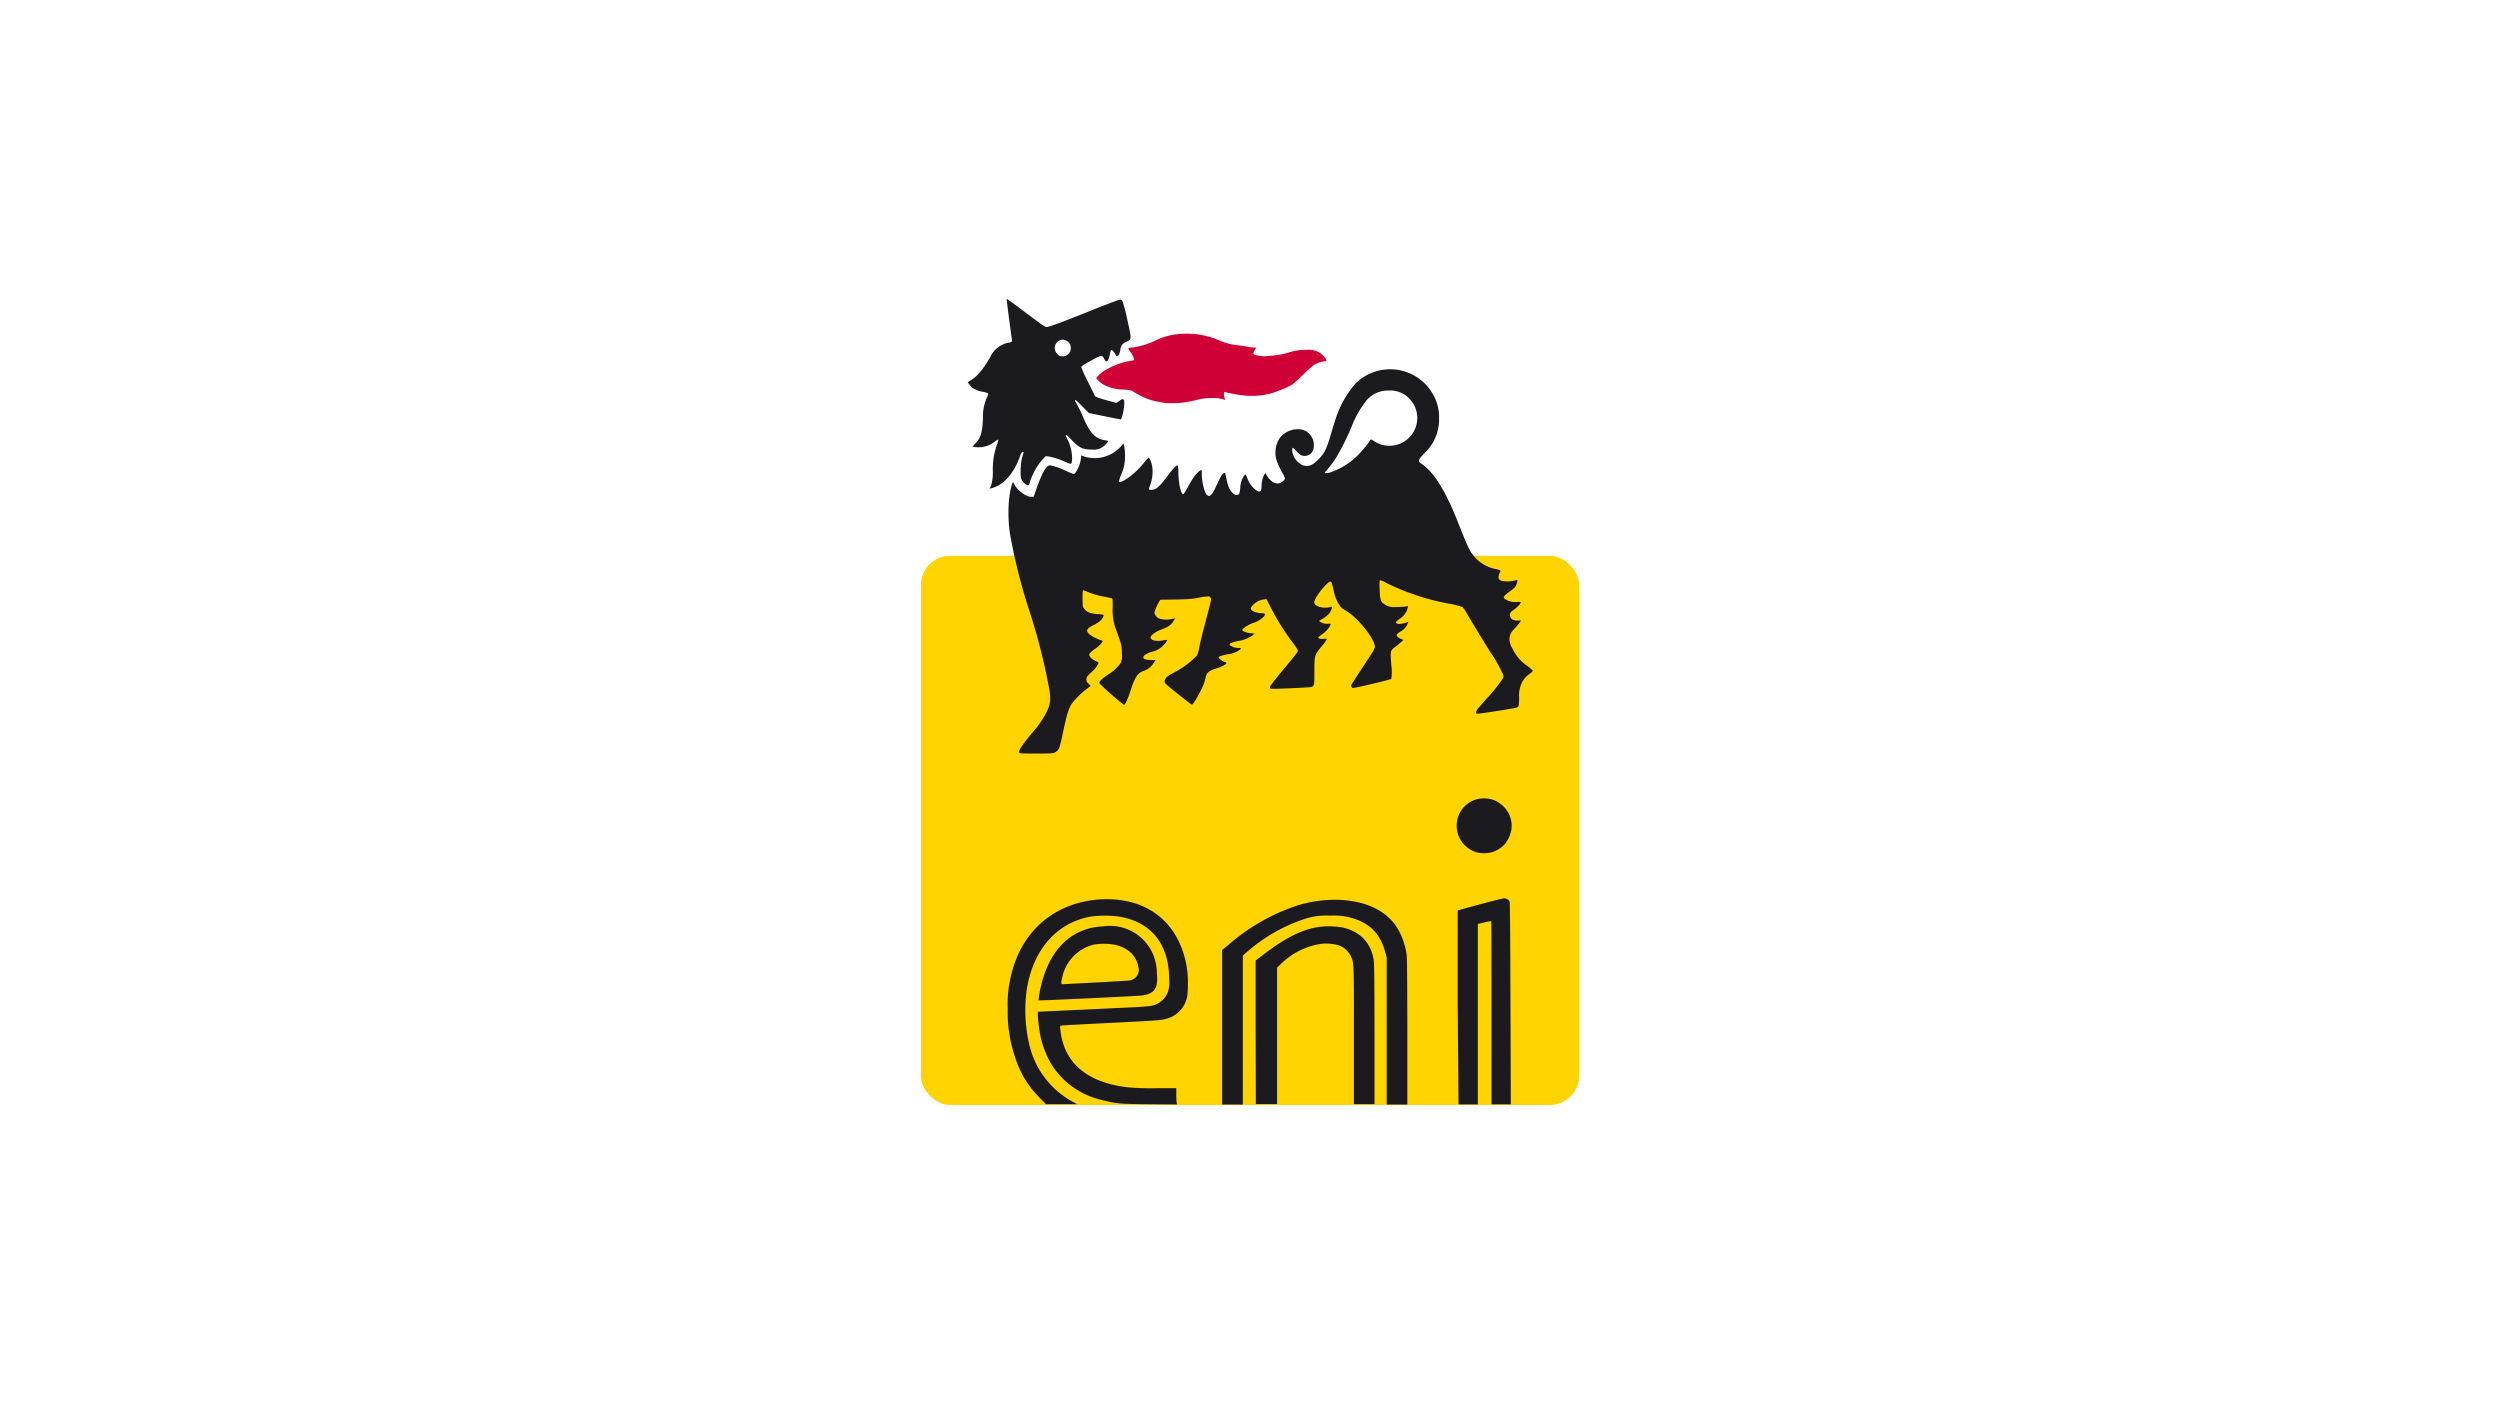 <?xml version="1.0" encoding="UTF-8"?><svg xmlns="http://www.w3.org/2000/svg" viewBox="0 0 518 291"><defs><style>.cls-1{fill:#ffd401;}.cls-2{fill:#cf0036;}.cls-3{fill:#1b1a1f;}.cls-4{fill:none;}</style></defs><g id="Ebene_2" data-name="Ebene 2"><g id="eni_logo"><g id="layer1"><g id="g4526"><rect id="rect4515" class="cls-1" x="190.81" y="115.16" width="136.39" height="113.79" rx="6.08"></rect><path id="path4513" class="cls-2" d="M241.46,83.5l-1.32-.23a13.25,13.25,0,0,1-5.09-2c-.69-.43-.74-.44-2.32-.56a9.09,9.09,0,0,1-3.7-.82,5.28,5.28,0,0,1-1.91-1.56,7.21,7.21,0,0,1,2.22-1.81,14.91,14.91,0,0,1,5.09-1.79c.44-.06.55-.12.55-.3a3.68,3.68,0,0,0-.81-1.57,2.57,2.57,0,0,1-.4-.73,3.54,3.54,0,0,1,1-.14,15.8,15.8,0,0,0,4.42-1.33,13.83,13.83,0,0,1,6-1.5,16.79,16.79,0,0,1,7.63,1.46,12,12,0,0,0,3.34.88c.83.1,1.91.26,2.41.35a10.52,10.52,0,0,0,1.32.17h.4l-.3.51c-.39.67-.38.86.07,1a6.79,6.79,0,0,0,3.1.19,16.57,16.57,0,0,0,3.81-.66,10.6,10.6,0,0,1,3.65-.56,4.66,4.66,0,0,1,2.19.27c.95.38,2,1.43,2,2,0,.07-.22.12-.49.12a5,5,0,0,0-2.29.89c-.28.2-1.23,1.06-2.09,1.91a23,23,0,0,1-2.2,2,22.39,22.39,0,0,1-4.63,1.88,15.41,15.41,0,0,1-5,.41,28.85,28.85,0,0,1-4.09-.69l-.38-.11v.57a3.08,3.08,0,0,0,.11.85l.11.29-.48-.18a7.41,7.41,0,0,0-1.82-.24,12.64,12.64,0,0,0-4,.49,19.59,19.59,0,0,1-4.22.58c-.86,0-1.69,0-1.85,0Z"></path><path id="path4496" class="cls-3" d="M215.31,227.35a20.18,20.18,0,0,1-5-8.36,28.71,28.71,0,0,1-1.51-10.06,24.26,24.26,0,0,1,.71-6.88c1.69-7.2,6.31-12.45,12.86-14.63,5-1.68,10.89-1.43,15,.63,4.39,2.17,7.24,6.1,8.39,11.56a22.53,22.53,0,0,1,.23,6.82,5.86,5.86,0,0,1-4.46,4.69c-1,.28-1.63.33-12.55.88-4.45.22-8.37.43-8.72.47l-.62.07.08.91a15.22,15.22,0,0,0,.35,2c1.42,5.62,6.08,9,13.71,9.85a54.71,54.71,0,0,0,5.76.18h4.19v1.24a15.79,15.79,0,0,0,.07,1.69l.08.44-5.66-.05c-6.21-.06-6.8-.11-9.7-.83a16.7,16.7,0,0,1-10.3-6.88,18.62,18.62,0,0,1-2.7-6.77c-.4-2.08-.62-4.69-.39-4.69l8.59-.4L235,208.7c1.49-.07,3.07-.2,3.5-.29A4.5,4.5,0,0,0,242,205.5a6.36,6.36,0,0,0,.25-2.58c0-7.27-3.72-11.92-10.4-13a22.46,22.46,0,0,0-5.85,0c-7,1.26-11.83,6.71-13.22,14.85a31.2,31.2,0,0,0,.52,11.8,18.08,18.08,0,0,0,8.72,11.58l1.16.64h-6.44l-1.47-1.47Zm37.92-14.53v-16l1.24-1a41.68,41.68,0,0,1,14.23-8.17c5.7-1.8,12.07-1.58,16.26.56,3.44,1.75,5.42,4.47,6.35,8.73.24,1.08.25,1.37.29,16.51l0,15.41h-4.28l0-15.23,0-15.24-.32-1.16c-1.12-4.1-3.56-6.34-8-7.3a15,15,0,0,0-3.39-.21,14.56,14.56,0,0,0-5.2.65,34.86,34.86,0,0,0-12.11,6.94l-.79.68v30.87h-4.28Zm6.94,1.11V199l1.34-1c6.14-4.75,10.44-6.44,15.15-6a8.93,8.93,0,0,1,5.78,2.37,8.14,8.14,0,0,1,2.24,5.1c.07.57.12,6.35.12,15.12v14.19h-4.27l0-14.37c0-15.76,0-14.92-.72-16.45a4.47,4.47,0,0,0-2.2-2,9.07,9.07,0,0,0-4-.38,15.19,15.19,0,0,0-8.06,4l-.94.91v28.27h-4.4Zm41.87-5.2v-20.1l4.59-1.25c2.53-.68,4.77-1.24,5-1.24a1.24,1.24,0,0,1,1.16.67c.08.22.14,6.92.18,21.17l.07,20.84h-4V209.88c0-10.43,0-19-.06-19a7,7,0,0,0-1.41.25l-1.36.31,0,18.7,0,18.69h-4Zm-86.8-2c1-7.14,4.35-12.22,9.31-14a12.2,12.2,0,0,1,3.93-.77,9.7,9.7,0,0,1,11.21,9.61c.34,3.17-.44,4.35-3.12,4.7-.86.11-19.46,1-20.85,1h-.55Zm11.62-3.15c3.6-.19,6.75-.38,7-.42a2.2,2.2,0,0,0,2-2.86c-.4-2.23-2-3.8-4.56-4.48a12.35,12.35,0,0,0-4.8-.07,8.86,8.86,0,0,0-6.37,6.61c-.29,1.16-.3,1.57,0,1.57l6.73-.35Zm78.84-27.07a5.73,5.73,0,0,1-2.08-9.59,5.6,5.6,0,0,1,4.25-1.48,5.07,5.07,0,0,1,2.85,1,5.62,5.62,0,0,1,2.42,5.56,6.71,6.71,0,0,1-1.33,2.89,6.25,6.25,0,0,1-2.57,1.66,6.74,6.74,0,0,1-3.54,0Zm-94.52-20.75c-.12-.3.88-1.76,2.56-3.76a21.5,21.5,0,0,0,3.06-4.34c.91-1.88,1-2.75.52-5.34a126,126,0,0,0-4-15.65,117.53,117.53,0,0,1-4-15.78c-.63-3.72-.43-8.44.46-10.78.12-.3.12-.3.41.28.62,1.26,2.55,2.64,3.56,2.55l.43,0,.39-1.16c.88-2.62,1.82-4.6,2.41-5.1a.79.79,0,0,1,.8-.23,13.5,13.5,0,0,1,3.13,1.14c1.51.66,1.6.69,1.81.5A6.51,6.51,0,0,0,224,94.71v-.36l.76.28a7.32,7.32,0,0,0,7.51-2.15l.51-.59.13.43a11,11,0,0,1,.19,1.77,9.23,9.23,0,0,1-.83,4.35,7.33,7.33,0,0,0-.4,1.22c0,.37.48.24,1.5-.39a15.77,15.77,0,0,0,3.66-3.4,9.66,9.66,0,0,1,1-1.09,4.69,4.69,0,0,1,.69,1.75,8,8,0,0,1-.46,4.13,1.65,1.65,0,0,0-.17.72c.1.16.7.13,1.15,0,.62-.26,1.39-1,2.6-2.67s2.05-2.49,2.21-2.24a3.63,3.63,0,0,1,.1,1.08c0,2.63.61,5.21,1.11,4.8a14.3,14.3,0,0,0,.94-1.58,22.3,22.3,0,0,1,1.28-2.09c.46-.62,1.21-1.3,1.44-1.3a1.51,1.51,0,0,1,.09.72c0,1.76.54,4,1.09,4.47s1,.07,1.75-1.55c1-2.11,1.23-2.6,1.52-2.83s.48-.3.54,0c.46,2.4.73,3.16,1.4,3.85.4.42.56.51.91.51.55,0,.63-.17.77-1.58a4.53,4.53,0,0,1,.49-1.89c.21-.41.45-.75.54-.75s.27.31.41.69a5.34,5.34,0,0,0,1.72,2.46c.49.43.94.49,1.12.15a2.82,2.82,0,0,0,.12-.9,5.57,5.57,0,0,1,.56-2.38l.21-.33.37.58c.79,1.23,1.71,1.76,2.61,1.51.51-.14,1.1-.7,1.1-1a5.55,5.55,0,0,0-.58-1.23,18,18,0,0,1-.94-1.94,5.47,5.47,0,0,1,.45-5.19c1.54-2,4.65-2.44,6.12-.87a3.41,3.41,0,0,1,.85,3.16,1.88,1.88,0,0,1-2.58,1.27,5.25,5.25,0,0,1-1-.89c-.36-.4-.69-.68-.73-.64a1.45,1.45,0,0,0-.08.62,3.73,3.73,0,0,0,2.19,3c1.19.36,2,.05,3.27-1.24s1.73-2.32,2.58-5.27c.35-1.21.82-2.75,1.06-3.41a20.8,20.8,0,0,1,4-7,10.19,10.19,0,0,1,15.86,1.87,9.52,9.52,0,0,1,1.47,5.29,9.63,9.63,0,0,1-3,7.23c-1.41,1.46-1.47,1.68-.6,2.26,2.5,1.65,5,5.69,7.54,12.16,1.65,4.18,2.17,5.36,2.77,6.27a7.79,7.79,0,0,0,5,3.34c.8.15,1,.23,1,.37s-.15.41-.26.7c-.4,1.07.06,1.5,1.6,1.49a5.65,5.65,0,0,0,1.91-.27c.23-.07.26,0,.26.2a2.63,2.63,0,0,1-.55,1.33,10.37,10.37,0,0,1-1.25,1c-1.16.87-1.25,1.08-.64,1.49a3.86,3.86,0,0,0,2.24.53,3.91,3.91,0,0,1,.9,0c0,.34-.74,1.14-1.58,1.7-.64.42-.81.82-.57,1.39s.79.79,1.64.74c.38,0,.58,0,.54.08a15.83,15.83,0,0,1-1.43,1.73,2.83,2.83,0,0,0-.94,2.14,4.05,4.05,0,0,0,.66,1.94,8.77,8.77,0,0,0,3.06,3.53,7.3,7.3,0,0,1,1.13,1c0,.07-.26.35-.64.61a4.79,4.79,0,0,0-1.57,1.72,5.94,5.94,0,0,0-.64,3.17c0,1.48-.1,1.85-.26,2s-1.23.35-4.25.82c-2.24.35-4.14.61-4.23.57-.3-.11-.19-.58.26-1.12.24-.29,1.06-1.22,1.82-2.08a30.75,30.75,0,0,0,3.09-3.81c.39-.61.4-.65.25-1.08a26.22,26.22,0,0,0-2.56-4.54c-1.93-3.09-4.06-6.61-5-8.24a5.79,5.79,0,0,0-.88-1.25,21.34,21.34,0,0,0-2.73-.68,48.92,48.92,0,0,1-13-4.28,4.73,4.73,0,0,0-1.31-.58c-.13.06-.15.38-.1,1.83.07,2,.18,2.45.63,2.89a3.51,3.51,0,0,0,2.75.83,17.45,17.45,0,0,0,1.89-.09l.62-.09-.08.38a3.7,3.7,0,0,1-1.59,2.2,8.56,8.56,0,0,0-.9.73c0,.17.43.4.73.4a7,7,0,0,0,1.74-.4c.2-.09.2-.07,0,.34a3.19,3.19,0,0,1-1.46,1.62,3.07,3.07,0,0,0-.81.65c0,.31.3.61.83.84l.57.25-.38.37a13.93,13.93,0,0,1-1.12.92c-1.28,1-1.22.73-1,3.9a10.44,10.44,0,0,1,0,2.87c-.18.18-7.77,2-8,1.88a.52.52,0,0,1-.21-.76c.12-.22,1.45-2.26,4-6.16a6.74,6.74,0,0,0,.82-1.51c0-1.53-2.85-5.3-5.49-7.25L278,126a7.81,7.81,0,0,1-1.62-3.42c-.5-2.09-.49-2.08-.78-2.08s-1.71,1.45-2.52,2.7c-1,1.53-1,1.93-.07,2.4a4,4,0,0,0,2.44.22.86.86,0,0,1,.5-.07c.15.15-.24,1-.66,1.5a6.61,6.61,0,0,1-1.22.94l-.77.45.25.21a2.62,2.62,0,0,0,1.72.39c.47-.06.49,0,.42.19a4.62,4.62,0,0,1-1.62,1.89,9.27,9.27,0,0,0-.92.74c-.12.2.42.37,1.11.33a2.1,2.1,0,0,1,.68,0,8.69,8.69,0,0,1-1.24,1.7c-1.33,1.65-1.36,1.76-1.36,5,0,2.87,0,2.95-.55,3.24-.23.12-8.38.48-8.55.38a.55.55,0,0,1-.09-.35c0-.21.73-1.18,2.63-3.47,2.92-3.53,3.15-3.83,3.15-4.1a8,8,0,0,0-.93-1.44,49.59,49.59,0,0,1-4.77-7.61l-.81-1.61-.53.07a3.77,3.77,0,0,0-2.71,1.73c-.2.54,1,1.12,2.3,1.12.58,0,.73.17.51.58A5.53,5.53,0,0,1,259.9,129a6.77,6.77,0,0,0-2.37,1.29c-.17.27-.17.3,0,.45a4,4,0,0,0,1.73.46l.68.08-.44.38a6.7,6.7,0,0,1-3,1.16c-1.5.34-1.86.52-1.68.85a2.81,2.81,0,0,0,1.81.58c.58,0,.63.12.18.44a5.27,5.27,0,0,1-2.44.88c-1.37.28-1.86.45-1.86.64s.69.78,1.14.91c.26.08.48.19.48.24,0,.3-1,.8-2.34,1.22-1.19.36-1.74.8-1.91,1.51-.06.26-.18.72-.25,1-.28,1.2-2.31,4.92-2.68,4.92-.12,0-4.64-3.6-5.29-4.21a.76.76,0,0,1-.2-1.11c.22-.43.71-.79,1.74-1.31a18.25,18.25,0,0,0,4.78-3.53,6.44,6.44,0,0,0,.53-1.83c.16-.82.56-2.48.88-3.68,1.77-6.74,1.65-6.18,1.43-6.5s-.23-.3-.9-.23c-.39,0-1.28.18-2,.32-1.21.23-2.33.28-7.49.33a10.19,10.19,0,0,0-1.24,2.67,1.75,1.75,0,0,0,.91,1.2,5.15,5.15,0,0,0,3.17,0c.2-.06.2,0,0,.38a3.72,3.72,0,0,1-1.29,1.33,15.28,15.28,0,0,1-1.44.63c-1.19.47-2.14,1.18-2.14,1.59,0,.62,1.09.89,2.57.63a3.49,3.49,0,0,1,.9-.1,4.49,4.49,0,0,1-.42.67,4.71,4.71,0,0,1-2.73,1.77c-1.16.36-1.83.79-1.83,1.16s.45.51,1.55.58l1,0-.39.58A3.84,3.84,0,0,1,237,139c-1.27.42-1.8,1.21-2.74,4.06-.58,1.77-1.09,2.89-1.35,3a57.34,57.34,0,0,1-5.1-4.45c-.13-.35.23-.73,1.72-1.8a8.62,8.62,0,0,0,2.72-2.51,3.86,3.86,0,0,0,.2-1.85c0-1.58,0-1.64-1.13-4.8a11.27,11.27,0,0,1-.77-4.83c0-1.79,0-1.82-.26-1.88l-1.41-.29a16.41,16.41,0,0,1-3.52-1,4.4,4.4,0,0,0-.89-.34c-.13,0-.16.34-.16,1.66,0,1.54,0,1.69.26,2.05.56.83,1.29,1.13,3,1.23a3.5,3.5,0,0,1,1.12.17,2.32,2.32,0,0,1-.78,1.27,7.45,7.45,0,0,1-1.44.89c-1.37.65-1.55,1.17-.65,1.93a9.4,9.4,0,0,0,2.33,1.16c.17,0,.31.11.31.15,0,.26-.69,1-1.36,1.48-1.08.75-1.41,1.08-1.41,1.38s.5.91,1.26,1.25a2.42,2.42,0,0,1,.7.39,6,6,0,0,1-1.55,2c-.93.89-1,1-1,1.42a1.07,1.07,0,0,0,.45.93l.45.45-.82.61a16.75,16.75,0,0,0-3.13,3.11c-.66,1-1.1,2.5-2,6.88-.51,2.39-.68,2.76-1.51,3.2-.36.19-.71.21-3.84.21-2.94,0-3.46,0-3.51-.17Zm64.66-57.95a14.77,14.77,0,0,0,5.69-3.67,24.82,24.82,0,0,0,2.44-3c.08-.14.24-.08.84.33a5.76,5.76,0,0,0,7-9.09,5.45,5.45,0,0,0-4-1.46,5.86,5.86,0,0,0-5.07,2.57,20.57,20.57,0,0,0-2.69,4.92,54.35,54.35,0,0,1-3,6.09,21.3,21.3,0,0,1-2.32,3.12.77.77,0,0,0-.25.31c0,.15.58.12,1.33-.08Zm-70.47,2.76a10,10,0,0,0,.34-3.1,15.27,15.27,0,0,1,.88-5.4,3,3,0,0,0,.24-1s-.3.1-.58.32a5.15,5.15,0,0,1-1.77,1,5.39,5.39,0,0,1-2.64.21l-.33-.09.58-.62c1.14-1.2,1.45-2.23,1.58-5.29a9.57,9.57,0,0,1,.76-4.1,4.44,4.44,0,0,0,.34-.84c0-.2-.41-.37-1.19-.49a5.51,5.51,0,0,1-2.2-.89,4.56,4.56,0,0,1-.55-.65l-.33-.44.66-.4c1.32-.79,2.59-2.3,4-4.78a5.34,5.34,0,0,1,3.73-3c.7-.07.86-.21.78-.65-.15-.85-1.12-8.31-1.09-8.4s1.68,1.12,3.68,2.62c4.19,3.14,4.23,3.17,4.65,3.17s2.56-.77,7.67-2.81c5.47-2.18,7.27-2.86,7.58-2.86a.66.66,0,0,1,.44.35,34.75,34.75,0,0,1,1,3.92c.91,4.12.93,3.9-.29,4.52a1.71,1.71,0,0,0-1.16,1.55,6.36,6.36,0,0,1-.26,1c-.12.27-.57.49-.63.31a3.59,3.59,0,0,0-.76-1.13c-.27-.17-.38,0-.55.85s-.33,1.26-.58,1.39-.32,0-.62-.55c-.39-.77-.53-.75-2.71.45-1.65.9-2,1.13-2,1.35a29.07,29.07,0,0,0,1.45,3.15l1.44,2.9.55.23a20.07,20.07,0,0,0,2.1.64l1.7.47c.07,0,.34-.13.6-.36.48-.44.88-.53,1-.23.27.69-.32,4-.71,4-.05,0-1.54-.29-3.32-.65l-3.24-.66-1.35-1.38c-.82-.85-1.4-1.36-1.48-1.31s-.06.19.11.45a23.72,23.72,0,0,1,1.57,3.18c1.42,3.29,2.54,4.44,4.59,4.72.3,0,.55.12.55.18a3,3,0,0,1-.53.67,3.18,3.18,0,0,1-2.77,1.06c-2,0-2.77-.4-4.31-2.05-1-1.1-1.39-1.26-1-.43a8.93,8.93,0,0,1,1.15,4.39,3.1,3.1,0,0,1-.17,1c-.08.08-.47,0-1.22-.35a14.52,14.52,0,0,0-3.5-1.13l-.58-.07-.72.77a12.81,12.81,0,0,0-2.59,4.73c-.12.45-.19.55-.4.55s-.93-.51-1.24-1.09c-.22-.42-.25-.65-.25-1.92a11.12,11.12,0,0,1,.59-3.67c.06-.21,0-.26-.16-.26s-.29.18-.55.89c-1.29,3.65-3.45,6.06-6,6.67l-.31.07Zm15.87-27.1a1.65,1.65,0,0,0,.62-1.55,1.59,1.59,0,0,0-1.07-1.4,1.48,1.48,0,0,0-1.73.35,1.72,1.72,0,0,0,.05,2.51,1.12,1.12,0,0,0,1.09.44,1.2,1.2,0,0,0,1-.35Z"></path></g></g><rect class="cls-4" width="518" height="291"></rect></g></g></svg> 